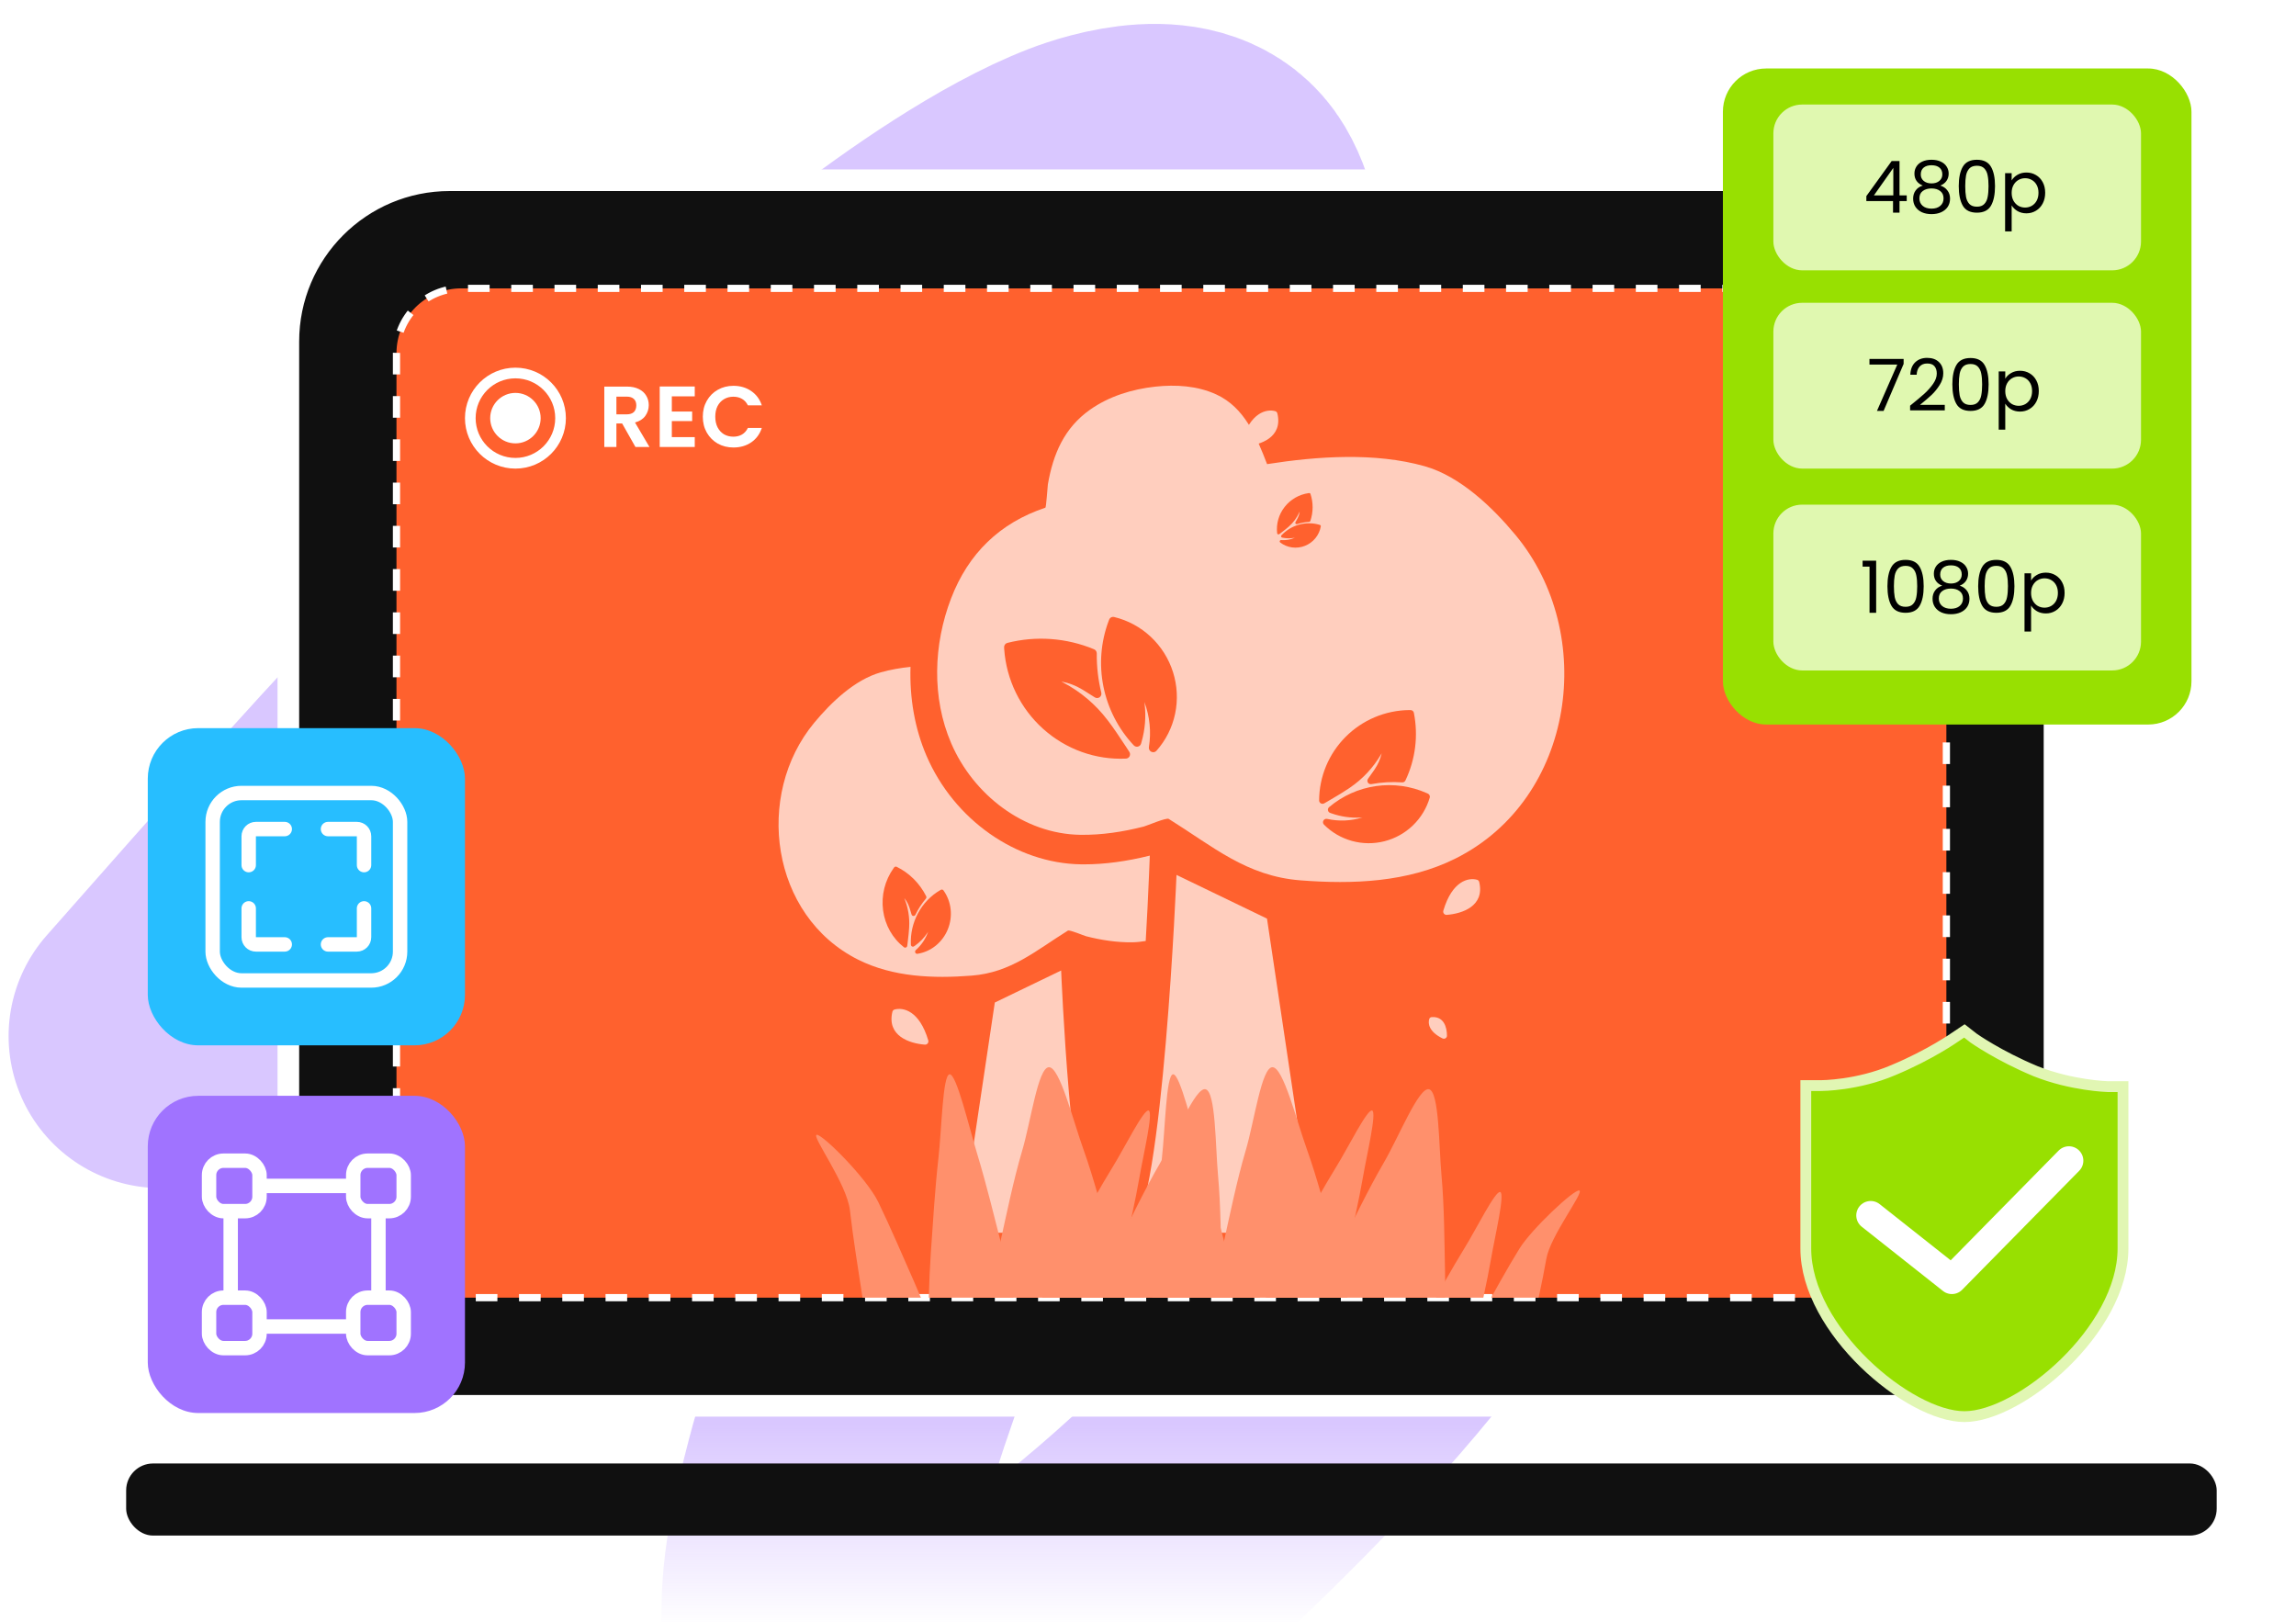 <svg width="637" height="450" viewBox="0 0 637 450" fill="none" xmlns="http://www.w3.org/2000/svg">
<rect x="0" y="0" width="637" height="450" fill="#333333" stroke="none"/>
<g clip-path="url(#clip0_6115_2567)">
<rect width="637" height="450" fill="white"/>
<path opacity="0.4" d="M44.553 287.429C106.965 216.609 169.562 145.729 244.065 87.71C258.322 76.607 281.884 60.108 300.714 52.885C306.985 50.479 329.002 43.321 336.882 56.635C344.858 70.112 340.042 90.51 338.467 99.353C327.032 163.557 302.162 221.233 279.888 279.076C269.035 307.259 240.409 377.255 232.024 409.638C228.495 423.265 224.81 437.284 225.868 452.698C228.183 486.429 251.988 473.854 265.782 467.365C295.393 453.436 326.608 424.505 348.393 402.378C377.812 372.496 395.846 349.479 418.555 313.989C430.973 294.583 419.856 314.396 427.36 291.801C444.554 240.031 410.645 296.9 403.264 313.441C399.301 322.323 396.084 330.076 392.988 339.194C390.589 346.257 391.533 341.913 392.815 342.182" stroke="url(#paint0_linear_6115_2567)" stroke-width="84.34" stroke-linecap="round"/>
<rect x="80" y="50" width="490" height="340" rx="44.756" fill="#101010" stroke="white" stroke-width="6"/>
<rect x="35" y="406" width="580" height="20" rx="7.462" fill="#101010"/>
<rect x="540" y="360" width="430" height="280" rx="18" transform="rotate(180 540 360)" fill="#FF612E" stroke="white" stroke-width="2" stroke-dasharray="6 6"/>
<path d="M176.296 124L172.6 117.472H171.016V124H167.656V107.248H173.944C175.24 107.248 176.344 107.48 177.256 107.944C178.168 108.392 178.848 109.008 179.296 109.792C179.76 110.56 179.992 111.424 179.992 112.384C179.992 113.488 179.672 114.488 179.032 115.384C178.392 116.264 177.44 116.872 176.176 117.208L180.184 124H176.296ZM171.016 114.952H173.824C174.736 114.952 175.416 114.736 175.864 114.304C176.312 113.856 176.536 113.24 176.536 112.456C176.536 111.688 176.312 111.096 175.864 110.68C175.416 110.248 174.736 110.032 173.824 110.032H171.016V114.952ZM186.391 109.96V114.16H192.031V116.824H186.391V121.264H192.751V124H183.031V107.224H192.751V109.96H186.391ZM194.988 115.6C194.988 113.952 195.356 112.48 196.092 111.184C196.844 109.872 197.86 108.856 199.14 108.136C200.436 107.4 201.884 107.032 203.484 107.032C205.356 107.032 206.996 107.512 208.404 108.472C209.812 109.432 210.796 110.76 211.356 112.456H207.492C207.108 111.656 206.564 111.056 205.86 110.656C205.172 110.256 204.372 110.056 203.46 110.056C202.484 110.056 201.612 110.288 200.844 110.752C200.092 111.2 199.5 111.84 199.068 112.672C198.652 113.504 198.444 114.48 198.444 115.6C198.444 116.704 198.652 117.68 199.068 118.528C199.5 119.36 200.092 120.008 200.844 120.472C201.612 120.92 202.484 121.144 203.46 121.144C204.372 121.144 205.172 120.944 205.86 120.544C206.564 120.128 207.108 119.52 207.492 118.72H211.356C210.796 120.432 209.812 121.768 208.404 122.728C207.012 123.672 205.372 124.144 203.484 124.144C201.884 124.144 200.436 123.784 199.14 123.064C197.86 122.328 196.844 121.312 196.092 120.016C195.356 118.72 194.988 117.248 194.988 115.6Z" fill="white"/>
<circle cx="143" cy="116" r="12.52" stroke="white" stroke-width="2.96"/>
<circle cx="143" cy="116" r="7" fill="white"/>
<rect x="478" y="19" width="130" height="182" rx="12" fill="#98E001"/>
<rect x="492" y="29" width="102" height="46" rx="8" fill="#E0F8B0"/>
<rect x="492" y="84" width="102" height="46" rx="8" fill="#E0F8B0"/>
<rect x="492" y="140" width="102" height="46" rx="8" fill="#E0F8B0"/>
<path d="M517.8 55.78V54.4L524.82 44.68H527V54.2H529V55.78H527V59H525.2V55.78H517.8ZM525.28 46.58L519.9 54.2H525.28V46.58ZM533.458 51.48C532.711 51.187 532.138 50.76 531.738 50.2C531.338 49.64 531.138 48.96 531.138 48.16C531.138 47.44 531.318 46.793 531.678 46.22C532.038 45.633 532.571 45.173 533.278 44.84C533.998 44.493 534.865 44.32 535.878 44.32C536.891 44.32 537.751 44.493 538.458 44.84C539.178 45.173 539.718 45.633 540.078 46.22C540.451 46.793 540.638 47.44 540.638 48.16C540.638 48.933 540.431 49.613 540.018 50.2C539.605 50.773 539.038 51.2 538.318 51.48C539.145 51.733 539.798 52.18 540.278 52.82C540.771 53.447 541.018 54.207 541.018 55.1C541.018 55.967 540.805 56.727 540.378 57.38C539.951 58.02 539.345 58.52 538.558 58.88C537.785 59.227 536.891 59.4 535.878 59.4C534.865 59.4 533.971 59.227 533.198 58.88C532.438 58.52 531.845 58.02 531.418 57.38C530.991 56.727 530.778 55.967 530.778 55.1C530.778 54.207 531.018 53.44 531.498 52.8C531.978 52.16 532.631 51.72 533.458 51.48ZM538.878 48.38C538.878 47.567 538.611 46.94 538.078 46.5C537.545 46.06 536.811 45.84 535.878 45.84C534.958 45.84 534.231 46.06 533.698 46.5C533.165 46.94 532.898 47.573 532.898 48.4C532.898 49.147 533.171 49.747 533.718 50.2C534.278 50.653 534.998 50.88 535.878 50.88C536.771 50.88 537.491 50.653 538.038 50.2C538.598 49.733 538.878 49.127 538.878 48.38ZM535.878 52.28C534.891 52.28 534.085 52.513 533.458 52.98C532.831 53.433 532.518 54.12 532.518 55.04C532.518 55.893 532.818 56.58 533.418 57.1C534.031 57.62 534.851 57.88 535.878 57.88C536.905 57.88 537.718 57.62 538.318 57.1C538.918 56.58 539.218 55.893 539.218 55.04C539.218 54.147 538.911 53.467 538.298 53C537.685 52.52 536.878 52.28 535.878 52.28ZM543.435 51.62C543.435 49.327 543.809 47.54 544.555 46.26C545.302 44.967 546.609 44.32 548.475 44.32C550.329 44.32 551.629 44.967 552.375 46.26C553.122 47.54 553.495 49.327 553.495 51.62C553.495 53.953 553.122 55.767 552.375 57.06C551.629 58.353 550.329 59 548.475 59C546.609 59 545.302 58.353 544.555 57.06C543.809 55.767 543.435 53.953 543.435 51.62ZM551.695 51.62C551.695 50.46 551.615 49.48 551.455 48.68C551.309 47.867 550.995 47.213 550.515 46.72C550.049 46.227 549.369 45.98 548.475 45.98C547.569 45.98 546.875 46.227 546.395 46.72C545.929 47.213 545.615 47.867 545.455 48.68C545.309 49.48 545.235 50.46 545.235 51.62C545.235 52.82 545.309 53.827 545.455 54.64C545.615 55.453 545.929 56.107 546.395 56.6C546.875 57.093 547.569 57.34 548.475 57.34C549.369 57.34 550.049 57.093 550.515 56.6C550.995 56.107 551.309 55.453 551.455 54.64C551.615 53.827 551.695 52.82 551.695 51.62ZM558.114 50.06C558.474 49.433 559.007 48.913 559.714 48.5C560.434 48.073 561.267 47.86 562.214 47.86C563.187 47.86 564.067 48.093 564.854 48.56C565.654 49.027 566.281 49.687 566.734 50.54C567.187 51.38 567.414 52.36 567.414 53.48C567.414 54.587 567.187 55.573 566.734 56.44C566.281 57.307 565.654 57.98 564.854 58.46C564.067 58.94 563.187 59.18 562.214 59.18C561.281 59.18 560.454 58.973 559.734 58.56C559.027 58.133 558.487 57.607 558.114 56.98V64.2H556.294V48.04H558.114V50.06ZM565.554 53.48C565.554 52.653 565.387 51.933 565.054 51.32C564.721 50.707 564.267 50.24 563.694 49.92C563.134 49.6 562.514 49.44 561.834 49.44C561.167 49.44 560.547 49.607 559.974 49.94C559.414 50.26 558.961 50.733 558.614 51.36C558.281 51.973 558.114 52.687 558.114 53.5C558.114 54.327 558.281 55.053 558.614 55.68C558.961 56.293 559.414 56.767 559.974 57.1C560.547 57.42 561.167 57.58 561.834 57.58C562.514 57.58 563.134 57.42 563.694 57.1C564.267 56.767 564.721 56.293 565.054 55.68C565.387 55.053 565.554 54.32 565.554 53.48Z" fill="black"/>
<path d="M528.14 100.96L522.58 114H520.74L526.38 101.14H518.66V99.58H528.14V100.96ZM529.938 112.54C531.631 111.18 532.958 110.067 533.918 109.2C534.878 108.32 535.685 107.407 536.338 106.46C537.005 105.5 537.338 104.56 537.338 103.64C537.338 102.773 537.125 102.093 536.698 101.6C536.285 101.093 535.611 100.84 534.678 100.84C533.771 100.84 533.065 101.127 532.558 101.7C532.065 102.26 531.798 103.013 531.758 103.96H529.998C530.051 102.467 530.505 101.313 531.358 100.5C532.211 99.687 533.311 99.28 534.658 99.28C536.031 99.28 537.118 99.66 537.918 100.42C538.731 101.18 539.138 102.227 539.138 103.56C539.138 104.667 538.805 105.747 538.138 106.8C537.485 107.84 536.738 108.76 535.898 109.56C535.058 110.347 533.985 111.267 532.678 112.32H539.558V113.84H529.938V112.54ZM541.662 106.62C541.662 104.327 542.035 102.54 542.782 101.26C543.529 99.967 544.835 99.32 546.702 99.32C548.555 99.32 549.855 99.967 550.602 101.26C551.349 102.54 551.722 104.327 551.722 106.62C551.722 108.953 551.349 110.767 550.602 112.06C549.855 113.353 548.555 114 546.702 114C544.835 114 543.529 113.353 542.782 112.06C542.035 110.767 541.662 108.953 541.662 106.62ZM549.922 106.62C549.922 105.46 549.842 104.48 549.682 103.68C549.535 102.867 549.222 102.213 548.742 101.72C548.275 101.227 547.595 100.98 546.702 100.98C545.795 100.98 545.102 101.227 544.622 101.72C544.155 102.213 543.842 102.867 543.682 103.68C543.535 104.48 543.462 105.46 543.462 106.62C543.462 107.82 543.535 108.827 543.682 109.64C543.842 110.453 544.155 111.107 544.622 111.6C545.102 112.093 545.795 112.34 546.702 112.34C547.595 112.34 548.275 112.093 548.742 111.6C549.222 111.107 549.535 110.453 549.682 109.64C549.842 108.827 549.922 107.82 549.922 106.62ZM556.34 105.06C556.7 104.433 557.234 103.913 557.94 103.5C558.66 103.073 559.494 102.86 560.44 102.86C561.414 102.86 562.294 103.093 563.08 103.56C563.88 104.027 564.507 104.687 564.96 105.54C565.414 106.38 565.64 107.36 565.64 108.48C565.64 109.587 565.414 110.573 564.96 111.44C564.507 112.307 563.88 112.98 563.08 113.46C562.294 113.94 561.414 114.18 560.44 114.18C559.507 114.18 558.68 113.973 557.96 113.56C557.254 113.133 556.714 112.607 556.34 111.98V119.2H554.52V103.04H556.34V105.06ZM563.78 108.48C563.78 107.653 563.614 106.933 563.28 106.32C562.947 105.707 562.494 105.24 561.92 104.92C561.36 104.6 560.74 104.44 560.06 104.44C559.394 104.44 558.774 104.607 558.2 104.94C557.64 105.26 557.187 105.733 556.84 106.36C556.507 106.973 556.34 107.687 556.34 108.5C556.34 109.327 556.507 110.053 556.84 110.68C557.187 111.293 557.64 111.767 558.2 112.1C558.774 112.42 559.394 112.58 560.06 112.58C560.74 112.58 561.36 112.42 561.92 112.1C562.494 111.767 562.947 111.293 563.28 110.68C563.614 110.053 563.78 109.32 563.78 108.48Z" fill="black"/>
<path d="M516.76 157.2V155.54H520.52V170H518.68V157.2H516.76ZM523.646 162.62C523.646 160.327 524.02 158.54 524.766 157.26C525.513 155.967 526.82 155.32 528.686 155.32C530.54 155.32 531.84 155.967 532.586 157.26C533.333 158.54 533.706 160.327 533.706 162.62C533.706 164.953 533.333 166.767 532.586 168.06C531.84 169.353 530.54 170 528.686 170C526.82 170 525.513 169.353 524.766 168.06C524.02 166.767 523.646 164.953 523.646 162.62ZM531.906 162.62C531.906 161.46 531.826 160.48 531.666 159.68C531.52 158.867 531.206 158.213 530.726 157.72C530.26 157.227 529.58 156.98 528.686 156.98C527.78 156.98 527.086 157.227 526.606 157.72C526.14 158.213 525.826 158.867 525.666 159.68C525.52 160.48 525.446 161.46 525.446 162.62C525.446 163.82 525.52 164.827 525.666 165.64C525.826 166.453 526.14 167.107 526.606 167.6C527.086 168.093 527.78 168.34 528.686 168.34C529.58 168.34 530.26 168.093 530.726 167.6C531.206 167.107 531.52 166.453 531.666 165.64C531.826 164.827 531.906 163.82 531.906 162.62ZM538.845 162.48C538.098 162.187 537.525 161.76 537.125 161.2C536.725 160.64 536.525 159.96 536.525 159.16C536.525 158.44 536.705 157.793 537.065 157.22C537.425 156.633 537.958 156.173 538.665 155.84C539.385 155.493 540.252 155.32 541.265 155.32C542.278 155.32 543.138 155.493 543.845 155.84C544.565 156.173 545.105 156.633 545.465 157.22C545.838 157.793 546.025 158.44 546.025 159.16C546.025 159.933 545.818 160.613 545.405 161.2C544.992 161.773 544.425 162.2 543.705 162.48C544.532 162.733 545.185 163.18 545.665 163.82C546.158 164.447 546.405 165.207 546.405 166.1C546.405 166.967 546.192 167.727 545.765 168.38C545.338 169.02 544.732 169.52 543.945 169.88C543.172 170.227 542.278 170.4 541.265 170.4C540.252 170.4 539.358 170.227 538.585 169.88C537.825 169.52 537.232 169.02 536.805 168.38C536.378 167.727 536.165 166.967 536.165 166.1C536.165 165.207 536.405 164.44 536.885 163.8C537.365 163.16 538.018 162.72 538.845 162.48ZM544.265 159.38C544.265 158.567 543.998 157.94 543.465 157.5C542.932 157.06 542.198 156.84 541.265 156.84C540.345 156.84 539.618 157.06 539.085 157.5C538.552 157.94 538.285 158.573 538.285 159.4C538.285 160.147 538.558 160.747 539.105 161.2C539.665 161.653 540.385 161.88 541.265 161.88C542.158 161.88 542.878 161.653 543.425 161.2C543.985 160.733 544.265 160.127 544.265 159.38ZM541.265 163.28C540.278 163.28 539.472 163.513 538.845 163.98C538.218 164.433 537.905 165.12 537.905 166.04C537.905 166.893 538.205 167.58 538.805 168.1C539.418 168.62 540.238 168.88 541.265 168.88C542.292 168.88 543.105 168.62 543.705 168.1C544.305 167.58 544.605 166.893 544.605 166.04C544.605 165.147 544.298 164.467 543.685 164C543.072 163.52 542.265 163.28 541.265 163.28ZM548.822 162.62C548.822 160.327 549.195 158.54 549.942 157.26C550.689 155.967 551.995 155.32 553.862 155.32C555.715 155.32 557.015 155.967 557.762 157.26C558.509 158.54 558.882 160.327 558.882 162.62C558.882 164.953 558.509 166.767 557.762 168.06C557.015 169.353 555.715 170 553.862 170C551.995 170 550.689 169.353 549.942 168.06C549.195 166.767 548.822 164.953 548.822 162.62ZM557.082 162.62C557.082 161.46 557.002 160.48 556.842 159.68C556.695 158.867 556.382 158.213 555.902 157.72C555.435 157.227 554.755 156.98 553.862 156.98C552.955 156.98 552.262 157.227 551.782 157.72C551.315 158.213 551.002 158.867 550.842 159.68C550.695 160.48 550.622 161.46 550.622 162.62C550.622 163.82 550.695 164.827 550.842 165.64C551.002 166.453 551.315 167.107 551.782 167.6C552.262 168.093 552.955 168.34 553.862 168.34C554.755 168.34 555.435 168.093 555.902 167.6C556.382 167.107 556.695 166.453 556.842 165.64C557.002 164.827 557.082 163.82 557.082 162.62ZM563.501 161.06C563.861 160.433 564.394 159.913 565.101 159.5C565.821 159.073 566.654 158.86 567.601 158.86C568.574 158.86 569.454 159.093 570.241 159.56C571.041 160.027 571.667 160.687 572.121 161.54C572.574 162.38 572.801 163.36 572.801 164.48C572.801 165.587 572.574 166.573 572.121 167.44C571.667 168.307 571.041 168.98 570.241 169.46C569.454 169.94 568.574 170.18 567.601 170.18C566.667 170.18 565.841 169.973 565.121 169.56C564.414 169.133 563.874 168.607 563.501 167.98V175.2H561.681V159.04H563.501V161.06ZM570.941 164.48C570.941 163.653 570.774 162.933 570.441 162.32C570.107 161.707 569.654 161.24 569.081 160.92C568.521 160.6 567.901 160.44 567.221 160.44C566.554 160.44 565.934 160.607 565.361 160.94C564.801 161.26 564.347 161.733 564.001 162.36C563.667 162.973 563.501 163.687 563.501 164.5C563.501 165.327 563.667 166.053 564.001 166.68C564.347 167.293 564.801 167.767 565.361 168.1C565.934 168.42 566.554 168.58 567.221 168.58C567.901 168.58 568.521 168.42 569.081 168.1C569.654 167.767 570.107 167.293 570.441 166.68C570.774 166.053 570.941 165.32 570.941 164.48Z" fill="black"/>
<rect x="41" y="202" width="88" height="88" rx="14" fill="#27BEFF"/>
<rect x="41" y="304" width="88" height="88" rx="14" fill="#A073FF"/>
<rect x="64" y="329" width="41" height="39" rx="8" stroke="white" stroke-width="4"/>
<rect x="58" y="360" width="14" height="14" rx="4" fill="#A073FF" stroke="white" stroke-width="4"/>
<rect x="58" y="322" width="14" height="14" rx="4" fill="#A073FF" stroke="white" stroke-width="4"/>
<rect x="98" y="360" width="14" height="14" rx="4" fill="#A073FF" stroke="white" stroke-width="4"/>
<rect x="98" y="322" width="14" height="14" rx="4" fill="#A073FF" stroke="white" stroke-width="4"/>
<rect x="59" y="220" width="52" height="52" rx="8" stroke="white" stroke-width="4"/>
<path d="M79 230L71 230C69.895 230 69 230.895 69 232L69 240" stroke="white" stroke-width="4" stroke-linecap="round" stroke-linejoin="round"/>
<path d="M91 262L99 262C100.105 262 101 261.105 101 260L101 252" stroke="white" stroke-width="4" stroke-linecap="round" stroke-linejoin="round"/>
<path d="M91 230L99 230C100.105 230 101 230.895 101 232L101 240" stroke="white" stroke-width="4" stroke-linecap="round" stroke-linejoin="round"/>
<path d="M79 262L71 262C69.895 262 69 261.105 69 260L69 252" stroke="white" stroke-width="4" stroke-linecap="round" stroke-linejoin="round"/>
<path d="M589 301.449H584.714C584.714 301.449 574.714 301.163 564.714 297.158C554.429 292.866 547.571 288.003 547.571 288.003L545 286L542.429 287.717C542.429 287.717 535.571 292.58 525.286 296.872C515.286 301.163 505.286 301.163 505.286 301.163H501V346.366C501 368.968 529.571 393 545 393C560.429 393 589 368.968 589 346.366V301.449Z" fill="#98E001" stroke="#E1F6B3" stroke-width="3"/>
<path d="M519 337.18L541.53 355L574 322" stroke="white" stroke-width="8" stroke-linecap="round" stroke-linejoin="round"/>
<g clip-path="url(#clip1_6115_2567)">
<path d="M420.46 148.417C414.046 140.7 405.097 132.109 395.225 129.33C381.485 125.461 365.524 126.566 351.536 128.758C348.602 121.164 345.294 113.02 337.421 109.416C332.191 107.022 326.222 106.642 320.502 107.266C314.081 107.967 307.704 109.933 302.431 113.65C295.241 118.718 292.165 125.986 290.721 134.385C290.642 134.844 290.261 140.771 290.029 140.847C277.381 145.049 268.653 153.551 263.873 165.997C258.947 178.832 258.465 193.578 263.904 206.205C270.009 220.381 283.982 231.379 299.766 231.597C305.684 231.678 311.631 230.762 317.352 229.297C318.174 229.087 323.586 226.764 324.247 227.177C336.523 234.822 345.813 243.061 360.759 244.224C375.285 245.355 390.545 244.804 403.817 238.169C436.987 221.583 443.25 175.84 420.46 148.417ZM326.407 242.717C326.407 242.717 322.688 333.464 313.854 342H364.534L351.515 254.846L326.407 242.717ZM275.999 278.125L266.456 342H303.601C297.127 335.745 294.401 269.235 294.401 269.235L275.999 278.125Z" fill="white" fill-opacity="0.69"/>
<path d="M317.865 261.049C318.227 254.888 318.537 248.734 318.782 242.741L319 237.363C312.614 238.96 306.477 239.788 300.779 239.788L299.933 239.783C281.919 239.531 264.687 227.429 257.044 209.669C253.774 202.072 252.339 193.612 252.61 185C249.785 185.294 247.012 185.774 244.358 186.524C237.138 188.559 230.594 194.85 225.903 200.501C209.235 220.581 213.816 254.078 238.074 266.225C247.78 271.085 258.939 271.489 269.562 270.66C280.495 269.808 287.289 263.773 296.264 258.177C296.747 257.875 300.705 259.575 301.307 259.729C305.491 260.802 309.841 261.473 314.169 261.413C315.423 261.395 316.65 261.245 317.865 261.049Z" fill="white" fill-opacity="0.69"/>
<path d="M396.153 220.168C396.359 220.262 396.524 220.427 396.618 220.633C396.712 220.838 396.728 221.071 396.664 221.288C395.804 224.215 394.193 226.869 391.991 228.989C389.789 231.11 387.071 232.622 384.107 233.377C381.143 234.133 378.035 234.104 375.091 233.295C372.146 232.487 369.468 230.925 367.319 228.765C367.175 228.62 367.082 228.432 367.055 228.23C367.027 228.027 367.066 227.821 367.166 227.642C367.266 227.463 367.422 227.321 367.609 227.238C367.797 227.154 368.006 227.134 368.206 227.179C371.441 227.903 374.813 227.763 377.983 226.774L377.995 226.769L377.472 226.807C374.742 226.953 372.011 226.562 369.435 225.657L369.025 225.513C368.871 225.455 368.735 225.358 368.631 225.232C368.526 225.105 368.457 224.954 368.429 224.792C368.401 224.63 368.417 224.464 368.473 224.31C368.529 224.156 368.625 224.019 368.751 223.912C372.452 220.783 376.962 218.758 381.76 218.073C386.558 217.387 391.449 218.069 395.866 220.039L396.153 220.168ZM391.332 196.99C391.55 196.989 391.762 197.062 391.931 197.199C392.101 197.336 392.217 197.527 392.261 197.739C393.522 204.075 392.704 210.655 389.928 216.506C389.846 216.679 389.714 216.823 389.548 216.92C389.382 217.016 389.191 217.061 389 217.047C386.152 216.849 383.29 217.011 380.48 217.528C380.294 217.563 380.102 217.541 379.929 217.466C379.756 217.391 379.61 217.266 379.509 217.107C379.409 216.948 379.358 216.763 379.364 216.575C379.37 216.387 379.433 216.204 379.543 216.051C380.121 215.262 380.685 214.462 381.234 213.652L381.465 213.297C382.312 212.029 382.929 210.623 383.29 209.144L383.319 209.009L383.093 209.372C380.954 213.006 378.033 216.125 374.541 218.501L374.182 218.749C372.951 219.589 371.08 220.736 368.567 222.19L367.392 222.867C367.248 222.949 367.084 222.993 366.918 222.993C366.752 222.993 366.589 222.949 366.446 222.867C366.302 222.784 366.183 222.665 366.101 222.521C366.018 222.378 365.975 222.216 365.976 222.05C366.005 215.448 368.644 209.115 373.321 204.424C377.997 199.733 384.335 197.061 390.959 196.987L391.332 196.99Z" fill="#FF612E"/>
<path d="M307.721 171.901C307.825 171.63 308.023 171.408 308.277 171.274C308.532 171.14 308.827 171.104 309.109 171.172C312.898 172.082 316.399 173.972 319.264 176.656C322.128 179.339 324.258 182.722 325.443 186.472C326.628 190.221 326.826 194.206 326.018 198.032C325.21 201.859 323.424 205.395 320.836 208.29C320.663 208.484 320.431 208.616 320.175 208.664C319.919 208.713 319.654 208.676 319.418 208.56C319.183 208.443 318.991 208.253 318.87 208.018C318.75 207.783 318.708 207.516 318.75 207.257C319.429 203.064 318.997 198.751 317.499 194.754L317.492 194.739L317.579 195.406C317.971 198.896 317.679 202.422 316.72 205.782L316.568 206.317C316.506 206.518 316.393 206.698 316.24 206.841C316.087 206.983 315.899 207.082 315.695 207.128C315.492 207.174 315.279 207.166 315.078 207.104C314.878 207.041 314.696 206.927 314.551 206.773C310.289 202.236 307.372 196.589 306.138 190.484C304.904 184.38 305.403 178.067 307.578 172.277L307.721 171.901ZM278.58 179.601C278.561 179.321 278.64 179.045 278.801 178.819C278.962 178.593 279.196 178.431 279.464 178.361C287.434 176.329 295.871 176.945 303.528 180.119C303.754 180.212 303.948 180.373 304.084 180.579C304.219 180.785 304.29 181.027 304.287 181.273C304.25 184.936 304.671 188.594 305.541 192.161C305.599 192.396 305.586 192.644 305.504 192.87C305.421 193.097 305.273 193.292 305.078 193.432C304.884 193.572 304.651 193.649 304.411 193.653C304.171 193.658 303.935 193.59 303.732 193.458C302.683 192.769 301.623 192.099 300.55 191.449L300.081 191.176C298.403 190.174 296.567 189.475 294.657 189.11L294.483 189.081L294.961 189.347C299.749 191.85 303.939 195.389 307.227 199.709L307.569 200.152C308.731 201.674 310.333 203.997 312.373 207.122L313.322 208.584C313.439 208.763 313.506 208.97 313.519 209.183C313.531 209.395 313.488 209.607 313.394 209.797C313.299 209.986 313.157 210.146 312.98 210.261C312.804 210.377 312.6 210.443 312.39 210.453C303.984 210.848 295.724 207.882 289.399 202.196C283.075 196.511 279.197 188.564 278.605 180.079L278.58 179.601Z" fill="#FF612E"/>
<path d="M261.022 246.851C261.144 246.782 261.284 246.76 261.418 246.789C261.552 246.818 261.67 246.896 261.751 247.01C262.846 248.533 263.532 250.335 263.742 252.236C263.952 254.137 263.678 256.071 262.948 257.849C262.219 259.626 261.058 261.184 259.581 262.369C258.103 263.554 256.361 264.325 254.526 264.605C254.403 264.624 254.278 264.601 254.17 264.539C254.062 264.478 253.977 264.381 253.928 264.264C253.878 264.147 253.867 264.016 253.896 263.89C253.925 263.764 253.993 263.651 254.088 263.567C255.632 262.203 256.809 260.449 257.502 258.481L257.504 258.473L257.329 258.751C256.392 260.184 255.195 261.417 253.808 262.38L253.587 262.533C253.502 262.589 253.405 262.622 253.305 262.627C253.206 262.633 253.107 262.612 253.019 262.566C252.931 262.519 252.856 262.45 252.803 262.364C252.749 262.278 252.718 262.179 252.713 262.075C252.57 259.043 253.258 256.012 254.698 253.335C256.139 250.658 258.273 248.443 260.854 246.947L261.022 246.851ZM248.06 240.654C248.14 240.544 248.254 240.464 248.382 240.43C248.511 240.395 248.646 240.407 248.765 240.465C252.287 242.187 255.159 245.049 256.957 248.629C257.011 248.735 257.031 248.855 257.017 248.975C257.002 249.095 256.953 249.208 256.876 249.299C255.729 250.663 254.751 252.168 253.963 253.779C253.911 253.885 253.83 253.974 253.73 254.033C253.63 254.093 253.515 254.12 253.402 254.112C253.288 254.103 253.18 254.06 253.091 253.987C253.002 253.914 252.938 253.814 252.905 253.701C252.737 253.116 252.559 252.534 252.371 251.955L252.285 251.706C251.986 250.807 251.536 249.972 250.955 249.239L250.901 249.174L250.992 249.423C251.956 251.856 252.382 254.491 252.24 257.139L252.227 257.412C252.178 258.346 252.041 259.718 251.814 261.527L251.707 262.372C251.694 262.476 251.654 262.574 251.593 262.658C251.532 262.742 251.451 262.808 251.358 262.85C251.265 262.891 251.164 262.907 251.064 262.895C250.964 262.884 250.87 262.845 250.79 262.783C247.616 260.31 245.535 256.621 244.998 252.513C244.461 248.406 245.511 244.213 247.921 240.842L248.06 240.654Z" fill="#FF612E"/>
<path d="M366.182 145.623C366.268 145.649 366.341 145.705 366.388 145.781C366.435 145.857 366.453 145.947 366.438 146.035C366.236 147.227 365.724 148.352 364.953 149.298C364.181 150.243 363.178 150.978 362.04 151.428C360.903 151.879 359.672 152.029 358.469 151.866C357.265 151.702 356.132 151.229 355.179 150.495C355.115 150.445 355.07 150.376 355.049 150.299C355.029 150.221 355.034 150.138 355.066 150.062C355.097 149.987 355.152 149.923 355.222 149.881C355.292 149.838 355.374 149.819 355.455 149.827C356.77 149.942 358.097 149.712 359.305 149.159L359.309 149.156L359.104 149.198C358.031 149.398 356.932 149.387 355.87 149.166L355.701 149.131C355.637 149.116 355.579 149.085 355.531 149.041C355.484 148.997 355.449 148.941 355.431 148.879C355.412 148.818 355.41 148.752 355.425 148.688C355.44 148.625 355.472 148.566 355.516 148.518C356.833 147.098 358.522 146.07 360.388 145.551C362.254 145.033 364.222 145.045 366.063 145.587L366.182 145.623ZM363.178 136.788C363.265 136.776 363.352 136.794 363.425 136.839C363.499 136.884 363.554 136.953 363.581 137.034C364.38 139.452 364.368 142.073 363.546 144.511C363.522 144.584 363.476 144.647 363.415 144.694C363.354 144.74 363.281 144.767 363.204 144.772C362.068 144.843 360.943 145.055 359.856 145.404C359.784 145.428 359.707 145.429 359.635 145.409C359.563 145.388 359.499 145.347 359.452 145.29C359.404 145.233 359.375 145.163 359.369 145.089C359.362 145.015 359.379 144.94 359.415 144.874C359.606 144.535 359.792 144.192 359.97 143.846L360.045 143.695C360.32 143.153 360.498 142.57 360.571 141.972L360.576 141.917L360.504 142.071C359.829 143.607 358.821 144.982 357.551 146.095L357.421 146.211C356.974 146.604 356.288 147.151 355.362 147.852L354.929 148.179C354.876 148.219 354.813 148.244 354.748 148.253C354.682 148.262 354.615 148.253 354.555 148.228C354.494 148.203 354.441 148.163 354.402 148.111C354.362 148.059 354.338 147.997 354.33 147.932C354.029 145.343 354.774 142.723 356.403 140.641C358.031 138.558 360.413 137.181 363.03 136.807L363.178 136.788Z" fill="#FF612E"/>
<path d="M400.443 252.615C402.899 244.348 407.407 243.396 409.811 244.067C410.107 244.149 410.323 244.4 410.394 244.699C411.967 251.354 405.705 253.476 401.38 253.804C400.733 253.853 400.259 253.237 400.443 252.615Z" fill="#FFCEBE"/>
<path d="M344.443 122.615C346.899 114.348 351.407 113.396 353.811 114.067C354.107 114.149 354.323 114.4 354.394 114.699C355.967 121.354 349.705 123.476 345.38 123.804C344.733 123.853 344.259 123.237 344.443 122.615Z" fill="#FFCEBE"/>
<path d="M257.533 288.615C255.078 280.348 250.569 279.396 248.165 280.067C247.87 280.149 247.653 280.4 247.583 280.699C246.01 287.354 252.272 289.476 256.596 289.804C257.243 289.853 257.718 289.237 257.533 288.615Z" fill="#FFCEBE"/>
<path d="M400.192 288.069C396.454 286.229 396.115 283.945 396.542 282.656C396.638 282.365 396.916 282.182 397.222 282.162C400.59 281.942 401.439 284.966 401.444 287.312C401.446 287.961 400.775 288.356 400.192 288.069Z" fill="#FFCEBE"/>
<path d="M315.92 393.799C316.129 401.085 315.71 408.037 314.789 414.402C313.868 420.767 312.444 426.462 310.602 431.319C308.759 436.177 306.54 440.071 303.985 442.835C301.431 445.598 298.625 447.148 295.61 447.232C292.595 447.315 289.706 445.933 287.026 443.337C284.346 440.741 281.875 436.93 279.782 432.24C277.688 427.55 275.929 421.897 274.631 415.616C273.333 409.335 272.537 402.425 272.37 395.139C272.202 387.853 272.537 379.352 273.417 370.684C274.296 362.016 275.636 353.18 277.395 345.224C279.154 337.268 281.205 327.26 283.592 319.22C285.979 311.18 287.989 296.147 291.004 296.063C294.019 295.979 297.704 310.845 300.552 318.759C303.399 326.673 305.995 336.556 308.173 344.387C310.35 352.217 312.193 360.969 313.533 369.595C314.873 378.222 315.71 386.68 315.92 393.967V393.799Z" fill="#FF906C"/>
<path d="M286.396 394.889C287.066 402.133 287.276 409.084 287.15 415.449C287.024 421.814 286.522 427.551 285.684 432.409C284.847 437.266 283.716 441.244 282.292 444.092C280.869 446.939 279.152 448.53 277.267 448.698C275.383 448.865 273.373 447.567 271.489 445.055C269.604 442.542 267.72 438.815 266.045 434.209C264.37 429.603 262.821 423.992 261.564 417.752C260.308 411.513 259.261 404.645 258.633 397.401C258.005 390.157 257.586 381.656 257.544 372.988C257.502 364.32 257.712 355.442 258.256 347.486C258.801 339.53 259.429 329.48 260.35 321.356C261.271 313.232 261.522 298.199 263.449 298.032C265.375 297.864 268.809 312.562 271.196 320.393C273.582 328.224 275.969 337.98 277.937 345.685C279.906 353.39 281.706 362.1 283.214 370.643C284.721 379.185 285.852 387.602 286.522 394.889H286.396Z" fill="#FF906C"/>
<path d="M269.393 398.698C271.278 405.147 272.785 411.387 273.874 417.165C274.963 422.944 275.716 428.178 276.01 432.701C276.303 437.223 276.219 440.95 275.716 443.672C275.214 446.394 274.251 448.111 272.827 448.488C271.403 448.865 269.728 447.985 267.802 445.975C265.876 443.965 263.824 440.867 261.646 436.888C259.469 432.91 257.291 428.095 255.156 422.651C253.02 417.207 250.926 411.135 249.084 404.645C247.241 398.154 245.315 390.575 243.598 382.744C241.881 374.913 240.374 366.915 239.243 359.629C238.113 352.343 236.647 343.214 235.81 335.802C234.972 328.39 225.173 315.242 226.555 314.823C227.937 314.404 240.416 326.757 243.682 333.499C246.948 340.241 250.591 348.742 253.565 355.483C256.538 362.225 259.511 369.805 262.275 377.342C265.038 384.88 267.509 392.333 269.351 398.782L269.393 398.698ZM334.216 402.174C332.625 409.209 330.573 415.825 328.144 421.688C325.715 427.55 322.993 432.743 320.062 436.93C317.131 441.118 314.074 444.384 311.059 446.394C308.044 448.404 304.987 449.242 302.098 448.613C299.208 447.985 296.863 445.933 294.937 442.793C293.011 439.652 291.671 435.423 290.833 430.398C289.996 425.373 289.703 419.51 290.038 413.187C290.373 406.864 291.294 399.997 292.885 392.962C294.476 385.927 296.863 377.803 299.795 369.679C302.726 361.555 306.118 353.39 309.719 346.145C313.32 338.901 317.675 329.814 321.863 322.653C326.05 315.493 331.62 301.507 334.467 302.177C337.315 302.847 337.189 318.005 337.943 326.255C338.696 334.504 338.738 344.638 338.906 352.72C339.073 360.802 338.655 369.637 337.859 378.222C337.063 386.806 335.765 395.181 334.174 402.216L334.216 402.174Z" fill="#FF906C"/>
<path d="M336.268 407.534C334.216 412.936 331.997 418.003 329.735 422.484C327.474 426.964 325.171 430.943 322.952 434.167C320.732 437.391 318.639 439.862 316.712 441.411C314.786 442.961 313.153 443.589 311.813 443.086C310.473 442.584 309.635 440.993 309.259 438.606C308.882 436.219 308.924 432.911 309.426 429.058C309.929 425.206 310.808 420.683 312.106 415.826C313.404 410.968 315.079 405.692 317.131 400.29C319.183 394.888 321.863 388.691 324.752 382.451C327.642 376.212 330.866 369.931 333.923 364.403C336.98 358.876 340.832 351.883 344.224 346.397C347.616 340.911 352.892 330.191 354.232 330.694C355.572 331.196 352.767 342.879 351.678 349.203C350.589 355.526 348.789 363.356 347.449 369.512C346.109 375.668 344.308 382.493 342.34 389.109C340.372 395.726 338.236 402.133 336.184 407.534H336.268Z" fill="#FF906C"/>
<path d="M351.599 407.535C349.547 412.937 347.328 418.003 345.067 422.484C342.805 426.965 340.502 430.943 338.283 434.167C336.064 437.392 333.97 439.862 332.044 441.412C330.117 442.961 328.484 443.589 327.144 443.087C325.804 442.584 324.967 440.993 324.59 438.606C324.213 436.219 324.255 432.911 324.757 429.058C325.26 425.206 326.139 420.683 327.437 415.826C328.735 410.968 330.41 405.692 332.462 400.29C334.514 394.888 337.194 388.691 340.084 382.452C342.973 376.212 346.197 369.931 349.254 364.403C352.311 358.876 356.164 351.883 359.555 346.397C362.947 340.912 374.84 329.773 376.18 330.275C377.52 330.778 368.098 342.88 367.009 349.245C365.92 355.61 364.12 363.398 362.78 369.554C361.44 375.71 359.639 382.535 357.671 389.152C355.703 395.768 353.567 402.175 351.515 407.577L351.599 407.535ZM300.721 384.922C298.669 390.324 296.45 395.391 294.189 399.872C291.927 404.352 289.624 408.33 287.405 411.555C285.185 414.779 283.092 417.25 281.165 418.799C279.239 420.348 277.606 420.977 276.266 420.474C274.926 419.972 274.089 418.38 273.712 415.993C273.335 413.607 273.377 410.298 273.879 406.446C274.382 402.593 275.261 398.071 276.559 393.213C277.857 388.356 279.532 383.08 281.584 377.678C283.636 372.276 286.316 366.078 289.205 359.839C292.095 353.6 295.319 347.318 298.376 341.791C301.433 336.263 305.285 329.27 308.677 323.785C312.069 318.299 317.345 307.579 318.685 308.082C320.025 308.584 317.22 320.267 316.131 326.59C315.042 332.913 313.242 340.744 311.902 346.9C310.562 353.055 308.761 359.881 306.793 366.497C304.825 373.113 302.689 379.52 300.637 384.922H300.721Z" fill="#FF906C"/>
<path d="M377.92 393.799C378.129 401.085 377.71 408.037 376.789 414.402C375.868 420.767 374.444 426.462 372.602 431.319C370.759 436.177 368.54 440.071 365.985 442.835C363.431 445.598 360.625 447.148 357.61 447.232C354.595 447.315 351.706 445.933 349.026 443.337C346.346 440.741 343.875 436.93 341.782 432.24C339.688 427.55 337.929 421.897 336.631 415.616C335.333 409.335 334.537 402.425 334.37 395.139C334.202 387.853 334.537 379.352 335.417 370.684C336.296 362.016 337.636 353.18 339.395 345.224C341.154 337.268 343.205 327.26 345.592 319.22C347.979 311.18 349.989 296.147 353.004 296.063C356.019 295.979 359.704 310.845 362.552 318.759C365.399 326.673 367.995 336.556 370.173 344.387C372.35 352.217 374.193 360.969 375.533 369.595C376.873 378.222 377.71 386.68 377.92 393.967V393.799Z" fill="#FF906C"/>
<path d="M348.396 394.889C349.066 402.133 349.276 409.084 349.15 415.449C349.024 421.814 348.522 427.551 347.684 432.409C346.847 437.266 345.716 441.244 344.292 444.092C342.869 446.939 341.152 448.53 339.267 448.698C337.383 448.865 335.373 447.567 333.489 445.055C331.604 442.542 329.72 438.815 328.045 434.209C326.37 429.603 324.821 423.992 323.564 417.752C322.308 411.513 321.261 404.645 320.633 397.401C320.005 390.157 319.586 381.656 319.544 372.988C319.502 364.32 319.712 355.442 320.256 347.486C320.801 339.53 321.429 329.48 322.35 321.356C323.271 313.232 323.522 298.199 325.449 298.032C327.375 297.864 330.809 312.562 333.196 320.393C335.582 328.224 337.969 337.98 339.937 345.685C341.906 353.39 343.706 362.1 345.214 370.643C346.721 379.185 347.852 387.602 348.522 394.889H348.396Z" fill="#FF906C"/>
<path d="M331.393 398.698C333.278 405.147 334.785 411.387 335.874 417.165C336.963 422.944 337.716 428.178 338.01 432.701C338.303 437.223 338.219 440.95 337.716 443.672C337.214 446.394 336.251 448.111 334.827 448.488C333.403 448.865 331.728 447.985 329.802 445.975C327.876 443.965 325.824 440.867 323.646 436.888C321.469 432.91 319.291 428.095 317.156 422.651C315.02 417.207 312.926 411.135 311.084 404.645C309.241 398.154 307.315 390.575 305.598 382.744C303.881 374.913 302.374 366.915 301.243 359.629C300.113 352.343 298.647 343.214 297.81 335.802C296.972 328.39 287.173 315.242 288.555 314.823C289.937 314.404 302.416 326.757 305.682 333.499C308.948 340.241 312.591 348.742 315.565 355.483C318.538 362.225 321.511 369.805 324.275 377.342C327.038 384.88 329.509 392.333 331.351 398.782L331.393 398.698ZM396.216 402.174C394.625 409.209 392.573 415.825 390.144 421.688C387.715 427.55 384.993 432.743 382.062 436.93C379.131 441.118 376.074 444.384 373.059 446.394C370.044 448.404 366.987 449.242 364.098 448.613C361.208 447.985 358.863 445.933 356.937 442.793C355.011 439.652 353.671 435.423 352.833 430.398C351.996 425.373 351.703 419.51 352.038 413.187C352.373 406.864 353.294 399.997 354.885 392.962C356.476 385.927 358.863 377.803 361.795 369.679C364.726 361.555 368.118 353.39 371.719 346.145C375.32 338.901 379.675 329.814 383.863 322.653C388.05 315.493 393.62 301.507 396.467 302.177C399.315 302.847 399.189 318.005 399.943 326.255C400.696 334.504 400.738 344.638 400.906 352.72C401.073 360.802 400.655 369.637 399.859 378.222C399.063 386.806 397.765 395.181 396.174 402.216L396.216 402.174Z" fill="#FF906C"/>
<path d="M398.268 407.534C396.216 412.936 393.997 418.003 391.735 422.484C389.474 426.964 387.171 430.943 384.952 434.167C382.732 437.391 380.639 439.862 378.712 441.411C376.786 442.961 375.153 443.589 373.813 443.086C372.473 442.584 371.635 440.993 371.259 438.606C370.882 436.219 370.924 432.911 371.426 429.058C371.929 425.206 372.808 420.683 374.106 415.826C375.404 410.968 377.079 405.692 379.131 400.29C381.183 394.888 383.863 388.691 386.752 382.451C389.642 376.212 392.866 369.931 395.923 364.403C398.98 358.876 402.832 351.883 406.224 346.397C409.616 340.911 414.892 330.191 416.232 330.694C417.572 331.196 414.767 342.879 413.678 349.203C412.589 355.526 410.789 363.356 409.449 369.512C408.109 375.668 406.308 382.493 404.34 389.109C402.372 395.726 400.236 402.133 398.184 407.534H398.268Z" fill="#FF906C"/>
<path d="M413.599 407.535C411.547 412.937 409.328 418.003 407.067 422.484C404.805 426.965 402.502 430.943 400.283 434.167C398.064 437.392 395.97 439.862 394.044 441.412C392.117 442.961 390.484 443.589 389.144 443.087C387.804 442.584 386.967 440.993 386.59 438.606C386.213 436.219 386.255 432.911 386.757 429.058C387.26 425.206 388.139 420.683 389.437 415.826C390.735 410.968 392.41 405.692 394.462 400.29C396.514 394.888 399.194 388.691 402.084 382.452C404.973 376.212 408.197 369.931 411.254 364.403C414.311 358.876 418.164 351.883 421.555 346.397C424.947 340.912 436.84 329.773 438.18 330.275C439.52 330.778 430.098 342.88 429.009 349.245C427.92 355.61 426.12 363.398 424.78 369.554C423.44 375.71 421.639 382.535 419.671 389.152C417.703 395.768 415.567 402.175 413.515 407.577L413.599 407.535ZM362.721 384.922C360.669 390.324 358.45 395.391 356.189 399.872C353.927 404.352 351.624 408.33 349.405 411.555C347.185 414.779 345.092 417.25 343.165 418.799C341.239 420.348 339.606 420.977 338.266 420.474C336.926 419.972 336.089 418.38 335.712 415.993C335.335 413.607 335.377 410.298 335.879 406.446C336.382 402.593 337.261 398.071 338.559 393.213C339.857 388.356 341.532 383.08 343.584 377.678C345.636 372.276 348.316 366.078 351.205 359.839C354.095 353.6 357.319 347.318 360.376 341.791C363.433 336.263 367.285 329.27 370.677 323.785C374.069 318.299 379.345 307.579 380.685 308.082C382.025 308.584 379.22 320.267 378.131 326.59C377.042 332.913 375.242 340.744 373.902 346.9C372.562 353.055 370.761 359.881 368.793 366.497C366.825 373.113 364.689 379.52 362.637 384.922H362.721Z" fill="#FF906C"/>
</g>
</g>
<defs>
<linearGradient id="paint0_linear_6115_2567" x1="307.5" y1="395" x2="307.5" y2="451.5" gradientUnits="userSpaceOnUse">
<stop stop-color="#A073FF"/>
<stop offset="1" stop-color="#A073FF" stop-opacity="0"/>
</linearGradient>
<clipPath id="clip0_6115_2567">
<rect width="637" height="450" fill="white"/>
</clipPath>
<clipPath id="clip1_6115_2567">
<rect width="270" height="270" fill="white" transform="translate(190 90)"/>
</clipPath>
</defs>
</svg>
